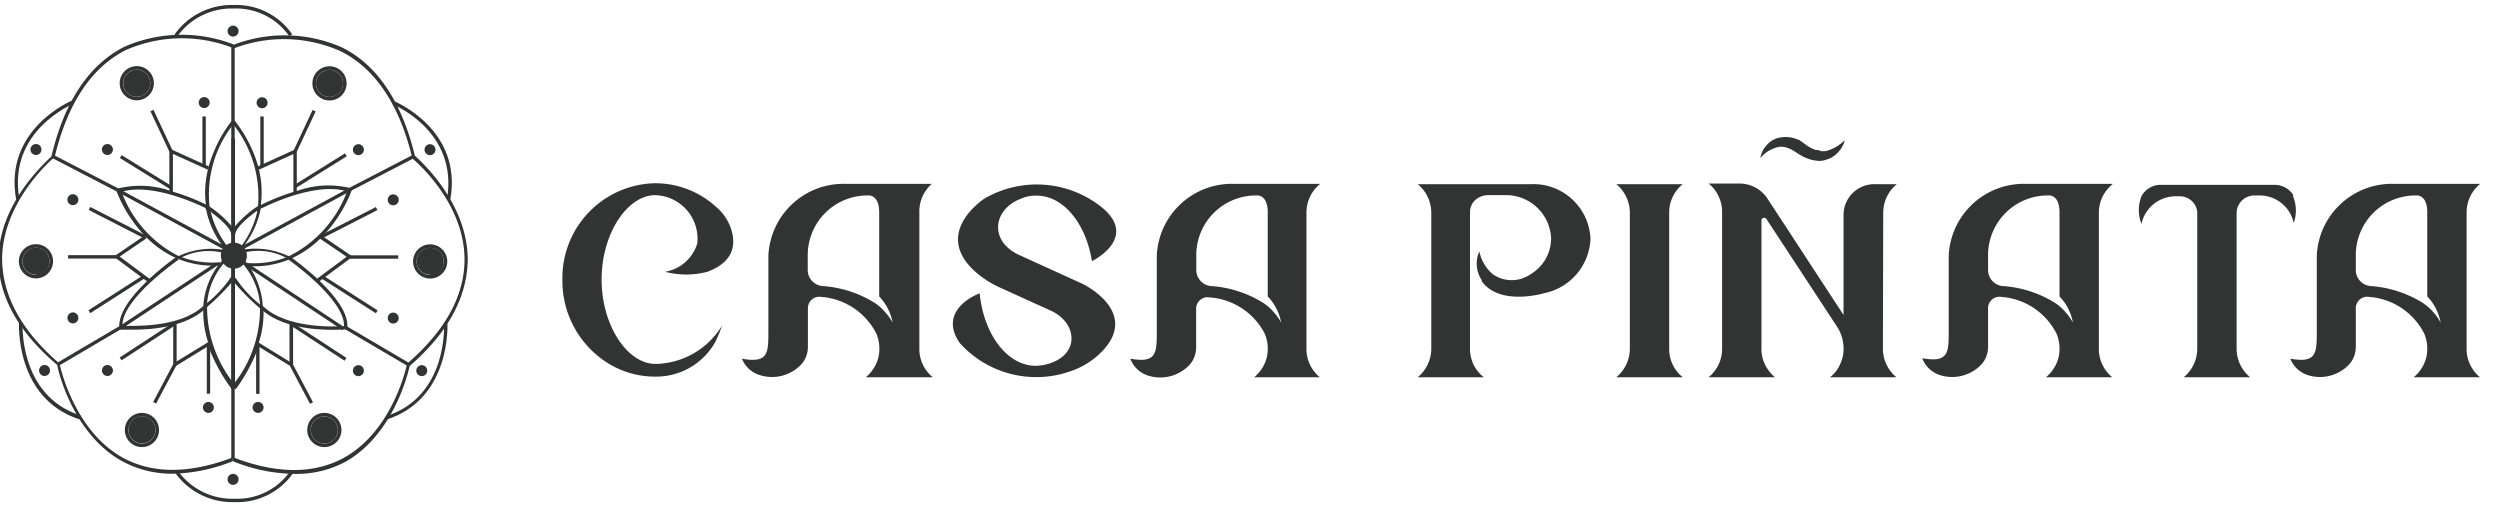 <svg viewBox="0 0 155 31.67" xmlns="http://www.w3.org/2000/svg"><defs><style>.cls-1{fill:#323333;}</style></defs><title>10_Logo</title><g id="Abajo"><path d="M45.37,14.34c.22.79.16,1.89-1.51,2.51a5.17,5.17,0,0,1-2.63,0,2.52,2.52,0,0,0,2-1.75,2.7,2.7,0,0,0-2.61-3c-1.7,0-3.32,2.35-3.32,5.23s1.62,5.23,3.32,5.23h.15a4.92,4.92,0,0,0,4-2.38,9.12,9.12,0,0,1-.41,1,4.2,4.2,0,0,1-3.74,2.17h0a5.52,5.52,0,0,1-2.89-.81,6,6,0,0,1-2.86-5.18,5.87,5.87,0,0,1,5.76-6,5.6,5.6,0,0,1,3.75,1.45A3,3,0,0,1,45.37,14.34Z" class="cls-1"></path><path d="M57,13.17v8.47a2.26,2.26,0,0,0,.83,1.75H53.68a2.38,2.38,0,0,0,.62-.79,2.17,2.17,0,0,0,.22-1,2.34,2.34,0,0,0-.18-.9,4.17,4.17,0,0,0-3.41-2.29.71.71,0,0,0-.84.67v2.4a1.59,1.59,0,0,1-.1.59,1.49,1.49,0,0,1-.3.51,2.49,2.49,0,0,1-2.5.7A1.74,1.74,0,0,1,46,22.24c1.7.3,1.64-.38,1.64-1.91V15.87a4.66,4.66,0,0,1,4.81-4.47h5.32A2.28,2.28,0,0,0,57,13.17ZM55.34,20a3.15,3.15,0,0,0-.83-1.62V13.17c0-1.08-.62-1.05-.62-1.05a3.7,3.7,0,0,0-3.81,3.72v.9a1,1,0,0,0,1,1,7.06,7.06,0,0,1,3.09,1,3.05,3.05,0,0,1,.69.59A3.3,3.3,0,0,1,55.34,20Z" class="cls-1"></path><path d="M63.28,15.85l3.84,1.75h0c.31.15,3.41,1.79,1.28,4.11a4.91,4.91,0,0,1-2.13,1.34,6.28,6.28,0,0,1-2,.33,6.36,6.36,0,0,1-4.77-2.12c-1.37-2,1-3,1.24-3.07h0c.25,2.54,1.71,4.49,3.48,4.49a2.87,2.87,0,0,0,.77-.12c2-.59,1.79-2.55.18-3.29L62,17.83a6.15,6.15,0,0,1-1.55-1c-2.6-2.36.41-4.4.59-4.52h0a6.45,6.45,0,0,1,7.28.55c2.26,1.86-.5,3.28-.62,3.33h0c-.37-2.32-1.76-4.06-3.43-4.06a2.32,2.32,0,0,0-1,.2C61.55,13,61.29,15,63.28,15.85Z" class="cls-1"></path><path d="M81,13.17v8.47a2.26,2.26,0,0,0,.83,1.75H77.76a2.38,2.38,0,0,0,.62-.79,2.17,2.17,0,0,0,.22-1,2.34,2.34,0,0,0-.18-.9A4.17,4.17,0,0,0,75,18.44a.71.71,0,0,0-.84.67v2.4a1.59,1.59,0,0,1-.1.59,1.49,1.49,0,0,1-.3.51,2.49,2.49,0,0,1-2.5.7,1.74,1.74,0,0,1-1.18-1.07c1.7.3,1.64-.38,1.64-1.91V15.87a4.66,4.66,0,0,1,4.81-4.47h5.32A2.28,2.28,0,0,0,81,13.17ZM79.43,20a3.15,3.15,0,0,0-.83-1.62V13.17c0-1.08-.62-1.05-.62-1.05a3.7,3.7,0,0,0-3.81,3.72v.9a1,1,0,0,0,1,1,7.06,7.06,0,0,1,3.09,1,3.05,3.05,0,0,1,.69.59A3.3,3.3,0,0,1,79.43,20Z" class="cls-1"></path><path d="M98.61,14.81a3.59,3.59,0,0,1-2.88,3.37S93,19,91.87,17.44l0-.07a1.83,1.83,0,0,1-.15-1.78A2.54,2.54,0,0,0,92.55,17a2.05,2.05,0,0,0,2.35,0,2.6,2.6,0,0,0,1.27-2.21,2.8,2.8,0,0,0-2.91-2.69h-1a1.18,1.18,0,0,0-.8.31,1,1,0,0,0-.32.74v8.47A2.21,2.21,0,0,0,92,23.39H87.9a2.3,2.3,0,0,0,.84-1.75V13.17a2.3,2.3,0,0,0-.84-1.75h7A3.54,3.54,0,0,1,98.61,14.81Z" class="cls-1"></path><path d="M103.49,13.17v8.47a2.24,2.24,0,0,0,.84,1.75h-4.12a2.3,2.3,0,0,0,.84-1.75V13.17a2.28,2.28,0,0,0-.84-1.75h4.12A2.23,2.23,0,0,0,103.49,13.17Z" class="cls-1"></path><path d="M116.74,21.64a2.29,2.29,0,0,0,.84,1.75h-4.12a2,2,0,0,0,.62-.79,2.17,2.17,0,0,0,.22-1,2.45,2.45,0,0,0-.38-1.31l-4.4-6.71a.17.17,0,0,0-.31.07v7.95a2.17,2.17,0,0,0,.22,1,2.38,2.38,0,0,0,.62.79h-4.12a2.25,2.25,0,0,0,.84-1.75V13.17a2.16,2.16,0,0,0-.22-1,2.05,2.05,0,0,0-.62-.79h1.9a2.06,2.06,0,0,1,1.73.9l4.74,7.25V13.24a1.91,1.91,0,0,1,2-1.82h1.3a2.29,2.29,0,0,0-.84,1.75Zm-2.36-13a1.2,1.2,0,0,1-.12.37.73.73,0,0,1-.1.18,1.13,1.13,0,0,1-.12.16,1.53,1.53,0,0,1-.72.52,1.84,1.84,0,0,1-.47.11,2.77,2.77,0,0,1-.49-.06,2.72,2.72,0,0,1-.84-.37l-.3-.19a1.88,1.88,0,0,0-.29-.15,1.26,1.26,0,0,0-.59-.11,2,2,0,0,0-1.2.7,1.3,1.3,0,0,1,.12-.38,1.2,1.2,0,0,1,.21-.34,1.42,1.42,0,0,1,.74-.52,2,2,0,0,1,1,0l.22.08c.07,0,.15.05.21.1L112,9a2.32,2.32,0,0,0,.58.3c.1,0,.21,0,.3.07a2.32,2.32,0,0,0,.31,0A2.51,2.51,0,0,0,114.38,8.68Z" class="cls-1"></path><path d="M130.13,13.17v8.47a2.26,2.26,0,0,0,.83,1.75h-4.11a2.38,2.38,0,0,0,.62-.79,2.17,2.17,0,0,0,.22-1,2.34,2.34,0,0,0-.18-.9,4.17,4.17,0,0,0-3.41-2.29.71.71,0,0,0-.84.67v2.4a1.59,1.59,0,0,1-.1.59,1.49,1.49,0,0,1-.3.51,2.49,2.49,0,0,1-2.5.7,1.74,1.74,0,0,1-1.18-1.07c1.7.3,1.64-.38,1.64-1.91V15.87a4.66,4.66,0,0,1,4.81-4.47H131A2.28,2.28,0,0,0,130.13,13.17ZM128.52,20a3.15,3.15,0,0,0-.83-1.62V13.17c0-1.08-.62-1.05-.62-1.05a3.7,3.7,0,0,0-3.81,3.72v.9a1,1,0,0,0,1,1,7.06,7.06,0,0,1,3.09,1,3.05,3.05,0,0,1,.69.59A3.3,3.3,0,0,1,128.52,20Z" class="cls-1"></path><path d="M142.21,13.83a2.15,2.15,0,0,0-2.1-1.71h-.3a1.1,1.1,0,0,0-1.14,1.05v8.47a2.29,2.29,0,0,0,.84,1.75h-4.12a2.3,2.3,0,0,0,.84-1.75V13.17h0a1.08,1.08,0,0,0-1.12-1h-.24a2.17,2.17,0,0,0-2.1,1.71,2.32,2.32,0,0,1,0-1.71.22.22,0,0,1,.06-.1,1.34,1.34,0,0,1,1.17-.61h7a1.38,1.38,0,0,1,1.17.61l0,.1A2.32,2.32,0,0,1,142.21,13.83Z" class="cls-1"></path><path d="M152.93,13.17v8.47a2.26,2.26,0,0,0,.83,1.75h-4.11a2.38,2.38,0,0,0,.62-.79,2.17,2.17,0,0,0,.22-1,2.34,2.34,0,0,0-.18-.9,4.17,4.17,0,0,0-3.41-2.29.71.71,0,0,0-.84.67v2.4a1.59,1.59,0,0,1-.1.59,1.49,1.49,0,0,1-.3.51,2.49,2.49,0,0,1-2.5.7A1.74,1.74,0,0,1,142,22.24c1.7.3,1.64-.38,1.64-1.91V15.87a4.66,4.66,0,0,1,4.81-4.47h5.32A2.28,2.28,0,0,0,152.93,13.17ZM151.32,20a3.15,3.15,0,0,0-.83-1.62V13.17c0-1.08-.62-1.05-.62-1.05a3.7,3.7,0,0,0-3.81,3.72v.9a1,1,0,0,0,1,1,7.06,7.06,0,0,1,3.09,1,3.05,3.05,0,0,1,.69.59A3.3,3.3,0,0,1,151.32,20Z" class="cls-1"></path></g><g data-sanitized-data-name="Layer 7" data-name="Layer 7" id="Layer_7"><circle r="0.36" cy="15.76" cx="14.47" class="cls-1"></circle><path d="M14.47,16.23a.47.47,0,1,1,.47-.47A.47.47,0,0,1,14.47,16.23Zm0-.73a.26.26,0,1,0,.26.26A.26.26,0,0,0,14.47,15.5Z" class="cls-1"></path><path d="M10.71,29.37a6.44,6.44,0,0,1-3.16-.79c-3-1.67-3.94-5.53-4-5.95C1.09,20.54-.13,18.29-.09,16c.06-3.49,3-6,3.28-6.31C4,6.27,5.53,4,7.73,2.89a8.89,8.89,0,0,1,6.76-.13l-.08.2a8.67,8.67,0,0,0-6.58.13C5.68,4.16,4.19,6.4,3.39,9.73v0l0,0S.19,12.38.13,16c0,2.28,1.16,4.48,3.56,6.54l0,0v0s.83,4.13,3.93,5.84c1.84,1,4.11,1,6.76,0l.08.2A10.49,10.49,0,0,1,10.71,29.37Z" class="cls-1"></path><path d="M14.54,24l-.17.13A11,11,0,0,1,13,21.69l-.09-.25,0-.1,0-.1a6.18,6.18,0,0,1-.31-1.95h0c0-.1,0-.2,0-.29h0a4.81,4.81,0,0,1,.9-2.51h0l.17-.21a3.92,3.92,0,0,1,.47-.49l0,0L14,15.51h0l-.06-.07c-.09-.11-.17-.22-.24-.33h0a5.6,5.6,0,0,1-.94-2.22h0v0c0-.08,0-.16,0-.24a5.84,5.84,0,0,1,.13-2.12l.05-.21a8.29,8.29,0,0,1,1.5-2.92l.1.09.06.05-.19.24a7,7,0,0,0-1.42,5c0,.1,0,.2.06.3h0a5.71,5.71,0,0,0,1.37,2.57l0,0,.08.09-.1.07,0,0a4.37,4.37,0,0,0-1.56,3c0,.1,0,.2,0,.31a7.63,7.63,0,0,0,1.59,4.57Z" class="cls-1"></path><path d="M13.7,16.47l-.23,0h-.4a5.62,5.62,0,0,1-2-.41l-.23-.1a6.08,6.08,0,0,1-1.72-1.2l-.1-.1-.06-.06-.19-.21a8.47,8.47,0,0,1-1.57-2.6l0,0,0-.1.1,0,0,0a5.77,5.77,0,0,1,3.26.14l.21.07a13.4,13.4,0,0,1,2,.78l.18.09h0l-.1.18,0,0h0c-.4-.2-3.26-1.59-5.19-1.09l-.14,0,.07.17A7.33,7.33,0,0,0,11,15.84l.28.11a5.58,5.58,0,0,0,2.37.31h0Z" class="cls-1"></path><path d="M8.3,20.44c-.46,0-.78,0-.82,0H7.4v-.09c-.2-1.8,3.4-4.33,3.55-4.43l.12.18S7.54,18.53,7.59,20.2c.56,0,3.55.16,5-1.22l.15.15C11.55,20.26,9.46,20.44,8.3,20.44Z" class="cls-1"></path><polygon points="10.72 11.92 10.5 11.92 10.5 9.21 12.97 10.33 12.88 10.52 10.72 9.54 10.72 11.92" class="cls-1"></polygon><polygon points="9.23 17.53 7.05 15.91 8.98 14.59 9.1 14.76 7.42 15.91 9.36 17.35 9.23 17.53" class="cls-1"></polygon><polygon points="10.74 22.79 10.74 20.01 10.95 20.01 10.95 22.41 12.91 21.21 13.02 21.39 10.74 22.79" class="cls-1"></polygon><path d="M14.55,14.55h-.21c0-.41-.83-1.1-1.37-1.48h0l-.26-.17h0l.11-.16,0,0,.07,0A6.52,6.52,0,0,1,14.34,14,.94.94,0,0,1,14.55,14.55Z" class="cls-1"></path><path d="M14.34,15.64l-.12.18-.1-.06a3.73,3.73,0,0,0-2.84.19l-.21.1L11,16l-.07-.08h0l.06,0a4.69,4.69,0,0,1,2.73-.45l.16,0,.11,0A1.81,1.81,0,0,1,14.34,15.64Z" class="cls-1"></path><path d="M14.55,17.16a1.17,1.17,0,0,1-.21.38,13.91,13.91,0,0,1-1.59,1.57l0,0h0l-.07-.08L12.59,19l.19-.17a7.31,7.31,0,0,0,1.56-1.68h0Z" class="cls-1"></path><path d="M1,12.36C.21,8,4.44,6.24,4.48,6.23l.08.2S.45,8.09,1.2,12.32Z" class="cls-1"></path><path d="M4.92,26C.9,24.69,1.18,20,1.18,20H1.4S1.13,24.54,5,25.76Z" class="cls-1"></path><rect transform="translate(-6.68 10.46) rotate(-62.61)" height="4.45" width="0.21" y="8.5" x="5.15" class="cls-1"></rect><rect transform="translate(-10.12 5.79) rotate(-30.52)" height="0.21" width="4.5" y="21.33" x="3.3" class="cls-1"></rect><path d="M8.48,4.1A1.06,1.06,0,1,0,9.54,5.16,1.06,1.06,0,0,0,8.48,4.1Zm0,1.9a.84.84,0,1,1,.84-.84A.84.84,0,0,1,8.48,6Z" class="cls-1"></path><circle r="0.84" cy="5.16" cx="8.48" class="cls-1"></circle><path d="M2.23,15.14a1.06,1.06,0,1,0,1.06,1.06A1.06,1.06,0,0,0,2.23,15.14Zm0,1.9a.84.84,0,1,1,.84-.84A.84.84,0,0,1,2.23,17Z" class="cls-1"></path><circle r="0.84" cy="16.19" cx="2.23" class="cls-1"></circle><path d="M8.8,25.6a1.06,1.06,0,1,0,1.06,1.06A1.06,1.06,0,0,0,8.8,25.6Zm0,1.9a.84.84,0,1,1,.84-.84A.84.84,0,0,1,8.8,27.5Z" class="cls-1"></path><circle r="0.84" cy="26.65" cx="8.8" class="cls-1"></circle><rect height="3.07" width="0.21" y="7.22" x="12.55" class="cls-1"></rect><rect transform="translate(-2.5 5.02) rotate(-25.12)" height="2.78" width="0.21" y="6.72" x="9.91" class="cls-1"></rect><rect transform="translate(-4.78 12.76) rotate(-58.28)" height="3.67" width="0.21" y="8.83" x="8.94" class="cls-1"></rect><rect transform="translate(-8.33 13.98) rotate(-62.88)" height="3.85" width="0.21" y="11.87" x="7.16" class="cls-1"></rect><rect height="0.21" width="3.02" y="15.82" x="4.22" class="cls-1"></rect><rect transform="translate(-8.7 6.78) rotate(-32.63)" height="0.21" width="3.98" y="18.14" x="5.23" class="cls-1"></rect><rect transform="translate(-10.08 8.45) rotate(-33.13)" height="0.21" width="4.02" y="21.05" x="7.16" class="cls-1"></rect><rect transform="translate(-15.58 21.65) rotate(-62.03)" height="0.21" width="2.69" y="23.68" x="8.87" class="cls-1"></rect><rect transform="translate(-6.38 16.46) rotate(-61.56)" height="7.73" width="0.21" y="9.73" x="10.52" class="cls-1"></rect><rect transform="translate(-8.38 8.8) rotate(-33.44)" height="0.21" width="7.11" y="18.23" x="6.91" class="cls-1"></rect><rect height="16.57" width="0.21" y="7.45" x="14.34" class="cls-1"></rect><rect height="3.07" width="0.21" y="21.34" x="12.82" class="cls-1"></rect><circle r="0.23" cy="25.26" cx="12.92" class="cls-1"></circle><path d="M12.92,25.6a.34.34,0,1,1,.34-.34A.34.34,0,0,1,12.92,25.6Zm0-.46a.12.12,0,1,0,.12.12A.12.12,0,0,0,12.92,25.13Z" class="cls-1"></path><circle r="0.23" cy="12.38" cx="4.52" class="cls-1"></circle><path d="M4.52,12.72a.34.34,0,1,1,.34-.34A.34.34,0,0,1,4.52,12.72Zm0-.46a.12.12,0,1,0,.12.12A.12.12,0,0,0,4.52,12.26Z" class="cls-1"></path><circle r="0.23" cy="6.37" cx="12.66" class="cls-1"></circle><path d="M12.66,6.7A.34.34,0,1,1,13,6.37.34.34,0,0,1,12.66,6.7Zm0-.46a.12.12,0,1,0,.12.12A.12.12,0,0,0,12.66,6.24Z" class="cls-1"></path><circle r="0.23" cy="19.72" cx="4.52" class="cls-1"></circle><path d="M4.52,20.05a.34.34,0,1,1,.34-.34A.34.34,0,0,1,4.52,20.05Zm0-.46a.12.12,0,1,0,.12.12A.12.12,0,0,0,4.52,19.59Z" class="cls-1"></path><circle r="0.23" cy="22.98" cx="6.68" class="cls-1"></circle><path d="M6.68,23.31A.34.34,0,1,1,7,23,.34.34,0,0,1,6.68,23.31Zm0-.46A.12.12,0,1,0,6.8,23,.12.12,0,0,0,6.68,22.85Z" class="cls-1"></path><circle r="0.23" cy="9.27" cx="6.68" class="cls-1"></circle><path d="M6.68,9.61A.34.34,0,1,1,7,9.27.34.34,0,0,1,6.68,9.61Zm0-.46a.12.12,0,1,0,.12.12A.12.12,0,0,0,6.68,9.15Z" class="cls-1"></path><circle r="0.23" cy="9.27" cx="2.23" class="cls-1"></circle><path d="M2.23,9.61a.34.34,0,1,1,.34-.34A.34.34,0,0,1,2.23,9.61Zm0-.46a.12.12,0,1,0,.12.12A.12.12,0,0,0,2.23,9.15Z" class="cls-1"></path><circle r="0.23" cy="22.98" cx="2.76" class="cls-1"></circle><path d="M2.76,23.31A.34.34,0,1,1,3.1,23,.34.34,0,0,1,2.76,23.31Zm0-.46a.12.12,0,1,0,.12.12A.12.12,0,0,0,2.76,22.85Z" class="cls-1"></path><path d="M18.2,29.38a10.47,10.47,0,0,1-3.75-.78h0l0-.21.1,0h0c2.64,1,4.92,1,6.76,0,3.1-1.71,3.92-5.8,3.93-5.84v0l0,0c2.4-2.07,3.59-4.27,3.56-6.55-.06-3.58-3.19-6.14-3.23-6.17l0,0v0c-.8-3.33-2.29-5.57-4.44-6.65A8.66,8.66,0,0,0,14.5,3l0,0-.11-.06.08-.16h0v0h0a8.85,8.85,0,0,1,6.71.15C23.37,4,24.9,6.28,25.72,9.65,26,9.92,28.93,12.47,29,16c0,2.34-1.17,4.59-3.6,6.69-.09.42-1,4.27-4,5.95A6.44,6.44,0,0,1,18.2,29.38Z" class="cls-1"></path><path d="M16.34,19.29h0a6,6,0,0,1-.31,2l0,.11,0,.1-.09.24a10.77,10.77,0,0,1-1.33,2.4L14.46,24,14.37,24l.19-.28a7.5,7.5,0,0,0,1.56-4.59c0-.11,0-.21,0-.31a4.49,4.49,0,0,0-1.53-2.93l0,0-.1-.07.08-.09,0,0a5.68,5.68,0,0,0,1.37-2.57h0c0-.1,0-.2.05-.3h0a7.19,7.19,0,0,0-1.61-5.25l.16-.14A8.24,8.24,0,0,1,16,10.29c0,.07,0,.14.05.21h0a5.83,5.83,0,0,1,.13,2.12c0,.08,0,.16,0,.24v0h0a5.54,5.54,0,0,1-.94,2.22h0a3.54,3.54,0,0,1-.24.33l-.06.08-.19.22,0,0a4.38,4.38,0,0,1,.48.5l.16.22h0a4.82,4.82,0,0,1,.9,2.51C16.34,19.09,16.34,19.19,16.34,19.29Z" class="cls-1"></path><path d="M21.81,11.69l0,.1,0,0a8.5,8.5,0,0,1-1.57,2.6l-.19.21-.06.06-.1.1A6.19,6.19,0,0,1,18.12,16l-.23.1a5.62,5.62,0,0,1-2,.41h-.63l0-.21h0A5.57,5.57,0,0,0,17.63,16l.27-.11A7.31,7.31,0,0,0,21.47,12l.07-.17-.14,0c-1.94-.5-4.77.88-5.19,1.09h0l0,0-.1-.18h0l.18-.09a13.73,13.73,0,0,1,2-.78l.21-.06a5.74,5.74,0,0,1,3.26-.14l0,0Z" class="cls-1"></path><path d="M20.61,20.45c-1.15,0-3.25-.17-4.43-1.3l.15-.15c1.44,1.38,4.43,1.26,5,1.22.05-1.67-3.43-4.12-3.47-4.14l.12-.18c.15.11,3.75,2.64,3.55,4.43v.09h-.09S21.07,20.45,20.61,20.45Z" class="cls-1"></path><polygon points="18.4 11.93 18.19 11.93 18.19 9.55 16.03 10.53 15.94 10.34 18.4 9.22 18.4 11.93" class="cls-1"></polygon><polygon points="19.67 17.54 19.55 17.36 21.49 15.92 19.8 14.77 19.93 14.6 21.86 15.91 19.67 17.54" class="cls-1"></polygon><polygon points="18.17 22.8 15.89 21.4 16 21.22 17.95 22.42 17.95 20.02 18.17 20.02 18.17 22.8" class="cls-1"></polygon><path d="M16.21,12.88h0l-.25.17h0c-.54.39-1.37,1.08-1.37,1.48h-.22a1,1,0,0,1,.22-.52A6.52,6.52,0,0,1,16,12.77h0l.07,0,0,0,.11.16h0Z" class="cls-1"></path><path d="M18,15.89l-.07.08h0l-.06.07-.21-.1a3.75,3.75,0,0,0-2.85-.19l-.1.06-.11-.18a1.81,1.81,0,0,1,.33-.17l.11,0,.17,0a4.7,4.7,0,0,1,2.73.45l.06,0Z" class="cls-1"></path><path d="M16.32,19l0,.05-.09.11h0l-.06,0a13.57,13.57,0,0,1-1.56-1.55,1.18,1.18,0,0,1-.21-.38l.21,0h0a7,7,0,0,0,1.53,1.66Z" class="cls-1"></path><path d="M27.92,12.37l-.21,0c.74-4.24-3.32-5.88-3.36-5.9l.08-.2S28.7,8,27.92,12.37Z" class="cls-1"></path><path d="M24,26l-.06-.2c3.86-1.22,3.59-5.7,3.59-5.75l.21,0S28,24.7,24,26Z" class="cls-1"></path><rect transform="translate(-2.29 12.09) rotate(-27.41)" height="0.21" width="4.45" y="10.63" x="21.42" class="cls-1"></rect><rect transform="translate(-6.98 30.69) rotate(-59.52)" height="4.5" width="0.21" y="19.2" x="23.25" class="cls-1"></rect><path d="M20.43,4.11a1.06,1.06,0,1,0,1.06,1.06A1.06,1.06,0,0,0,20.43,4.11Zm0,1.9a.84.84,0,1,1,.84-.84A.84.84,0,0,1,20.43,6Z" class="cls-1"></path><circle r="0.84" cy="5.17" cx="20.43" class="cls-1"></circle><path d="M26.67,15.15a1.06,1.06,0,1,0,1.06,1.06A1.06,1.06,0,0,0,26.67,15.15Zm0,1.9a.84.84,0,1,1,.84-.84A.84.84,0,0,1,26.67,17Z" class="cls-1"></path><circle r="0.84" cy="16.2" cx="26.67" class="cls-1"></circle><path d="M20.11,25.6a1.06,1.06,0,1,0,1.06,1.06A1.06,1.06,0,0,0,20.11,25.6Zm0,1.9a.84.84,0,1,1,.84-.84A.84.84,0,0,1,20.11,27.5Z" class="cls-1"></path><circle r="0.84" cy="26.66" cx="20.11" class="cls-1"></circle><rect height="3.07" width="0.21" y="7.22" x="16.14" class="cls-1"></rect><polygon points="18.39 9.43 18.2 9.34 19.38 6.82 19.57 6.91 18.39 9.43" class="cls-1"></polygon><rect transform="matrix(0.85, -0.53, 0.53, 0.85, -2.65, 12.02)" height="0.21" width="3.67" y="10.57" x="18.02" class="cls-1"></rect><rect transform="translate(-3.91 11.36) rotate(-27.07)" height="0.21" width="3.85" y="13.7" x="19.71" class="cls-1"></rect><rect height="0.21" width="3.02" y="15.83" x="21.67" class="cls-1"></rect><rect transform="translate(-5.38 26.68) rotate(-57.39)" height="3.98" width="0.21" y="16.27" x="21.57" class="cls-1"></rect><rect transform="translate(-8.78 26.11) rotate(-56.82)" height="4.02" width="0.21" y="19.16" x="19.63" class="cls-1"></rect><rect transform="translate(-8.97 11.53) rotate(-27.93)" height="2.69" width="0.21" y="22.45" x="18.58" class="cls-1"></rect><rect transform="translate(-4.27 10.36) rotate(-28.47)" height="0.21" width="7.73" y="13.49" x="14.41" class="cls-1"></rect><rect transform="matrix(0.55, -0.83, 0.83, 0.55, -7.03, 23.64)" height="7.11" width="0.21" y="14.8" x="18.34" class="cls-1"></rect><rect height="15.44" width="0.22" y="8.59" x="14.35" class="cls-1"></rect><rect height="3.07" width="0.21" y="21.35" x="15.88" class="cls-1"></rect><circle r="0.23" cy="25.27" cx="15.98" class="cls-1"></circle><path d="M16,25.6a.34.34,0,1,1,.34-.34A.34.34,0,0,1,16,25.6Zm0-.46a.12.12,0,1,0,.12.12A.12.12,0,0,0,16,25.14Z" class="cls-1"></path><circle r="0.23" cy="12.39" cx="24.38" class="cls-1"></circle><path d="M24.38,12.73a.34.34,0,1,1,.34-.34A.34.34,0,0,1,24.38,12.73Zm0-.46a.12.12,0,1,0,.12.12A.12.12,0,0,0,24.38,12.27Z" class="cls-1"></path><circle r="0.23" cy="6.38" cx="16.25" class="cls-1"></circle><path d="M16.25,6.71a.34.34,0,1,1,.34-.34A.34.34,0,0,1,16.25,6.71Zm0-.46a.12.12,0,1,0,.12.12A.12.12,0,0,0,16.25,6.25Z" class="cls-1"></path><circle r="0.23" cy="19.73" cx="24.38" class="cls-1"></circle><path d="M24.38,20.06a.34.34,0,1,1,.34-.34A.34.34,0,0,1,24.38,20.06Zm0-.46a.12.12,0,1,0,.12.12A.12.12,0,0,0,24.38,19.6Z" class="cls-1"></path><circle r="0.23" cy="22.99" cx="22.23" class="cls-1"></circle><path d="M22.22,23.32a.34.34,0,1,1,.34-.34A.34.34,0,0,1,22.22,23.32Zm0-.46a.12.12,0,1,0,.12.12A.12.12,0,0,0,22.22,22.86Z" class="cls-1"></path><circle r="0.23" cy="9.28" cx="22.23" class="cls-1"></circle><path d="M22.22,9.62a.34.34,0,1,1,.34-.34A.34.34,0,0,1,22.22,9.62Zm0-.46a.12.12,0,1,0,.12.12A.12.12,0,0,0,22.22,9.15Z" class="cls-1"></path><circle r="0.23" cy="9.28" cx="26.67" class="cls-1"></circle><path d="M26.67,9.62A.34.34,0,1,1,27,9.28.34.34,0,0,1,26.67,9.62Zm0-.46a.12.12,0,1,0,.12.12A.12.12,0,0,0,26.67,9.15Z" class="cls-1"></path><circle r="0.23" cy="22.99" cx="26.15" class="cls-1"></circle><path d="M26.15,23.32a.34.34,0,1,1,.34-.34A.34.34,0,0,1,26.15,23.32Zm0-.46a.12.12,0,1,0,.12.12A.12.12,0,0,0,26.15,22.86Z" class="cls-1"></path><circle r="0.23" cy="1.93" cx="14.45" class="cls-1"></circle><path d="M14.45,2.27a.34.34,0,1,1,.34-.34A.34.34,0,0,1,14.45,2.27Zm0-.46a.12.12,0,1,0,.12.12A.12.12,0,0,0,14.45,1.81Z" class="cls-1"></path><circle r="0.23" cy="29.72" cx="14.45" class="cls-1"></circle><path d="M14.45,30.06a.34.34,0,1,1,.34-.34A.34.34,0,0,1,14.45,30.06Zm0-.46a.12.12,0,1,0,.12.12A.12.12,0,0,0,14.45,29.6Z" class="cls-1"></path><rect height="4.59" width="0.21" y="2.85" x="14.34" class="cls-1"></rect><rect height="4.46" width="0.21" y="24.02" x="14.34" class="cls-1"></rect><path d="M11,2.25l-.18-.11A4.36,4.36,0,0,1,14.49.31a4.23,4.23,0,0,1,3.63,1.82l-.19.11A4,4,0,0,0,14.49.53,4.13,4.13,0,0,0,11,2.25Z" class="cls-1"></path><path d="M14.53,31.13a4.35,4.35,0,0,1-3.68-1.83l.18-.11a4.14,4.14,0,0,0,3.49,1.73A4,4,0,0,0,18,29.2l.19.11A4.23,4.23,0,0,1,14.53,31.13Z" class="cls-1"></path><circle r="0.81" cy="15.85" cx="14.5" class="cls-1"></circle></g></svg>
